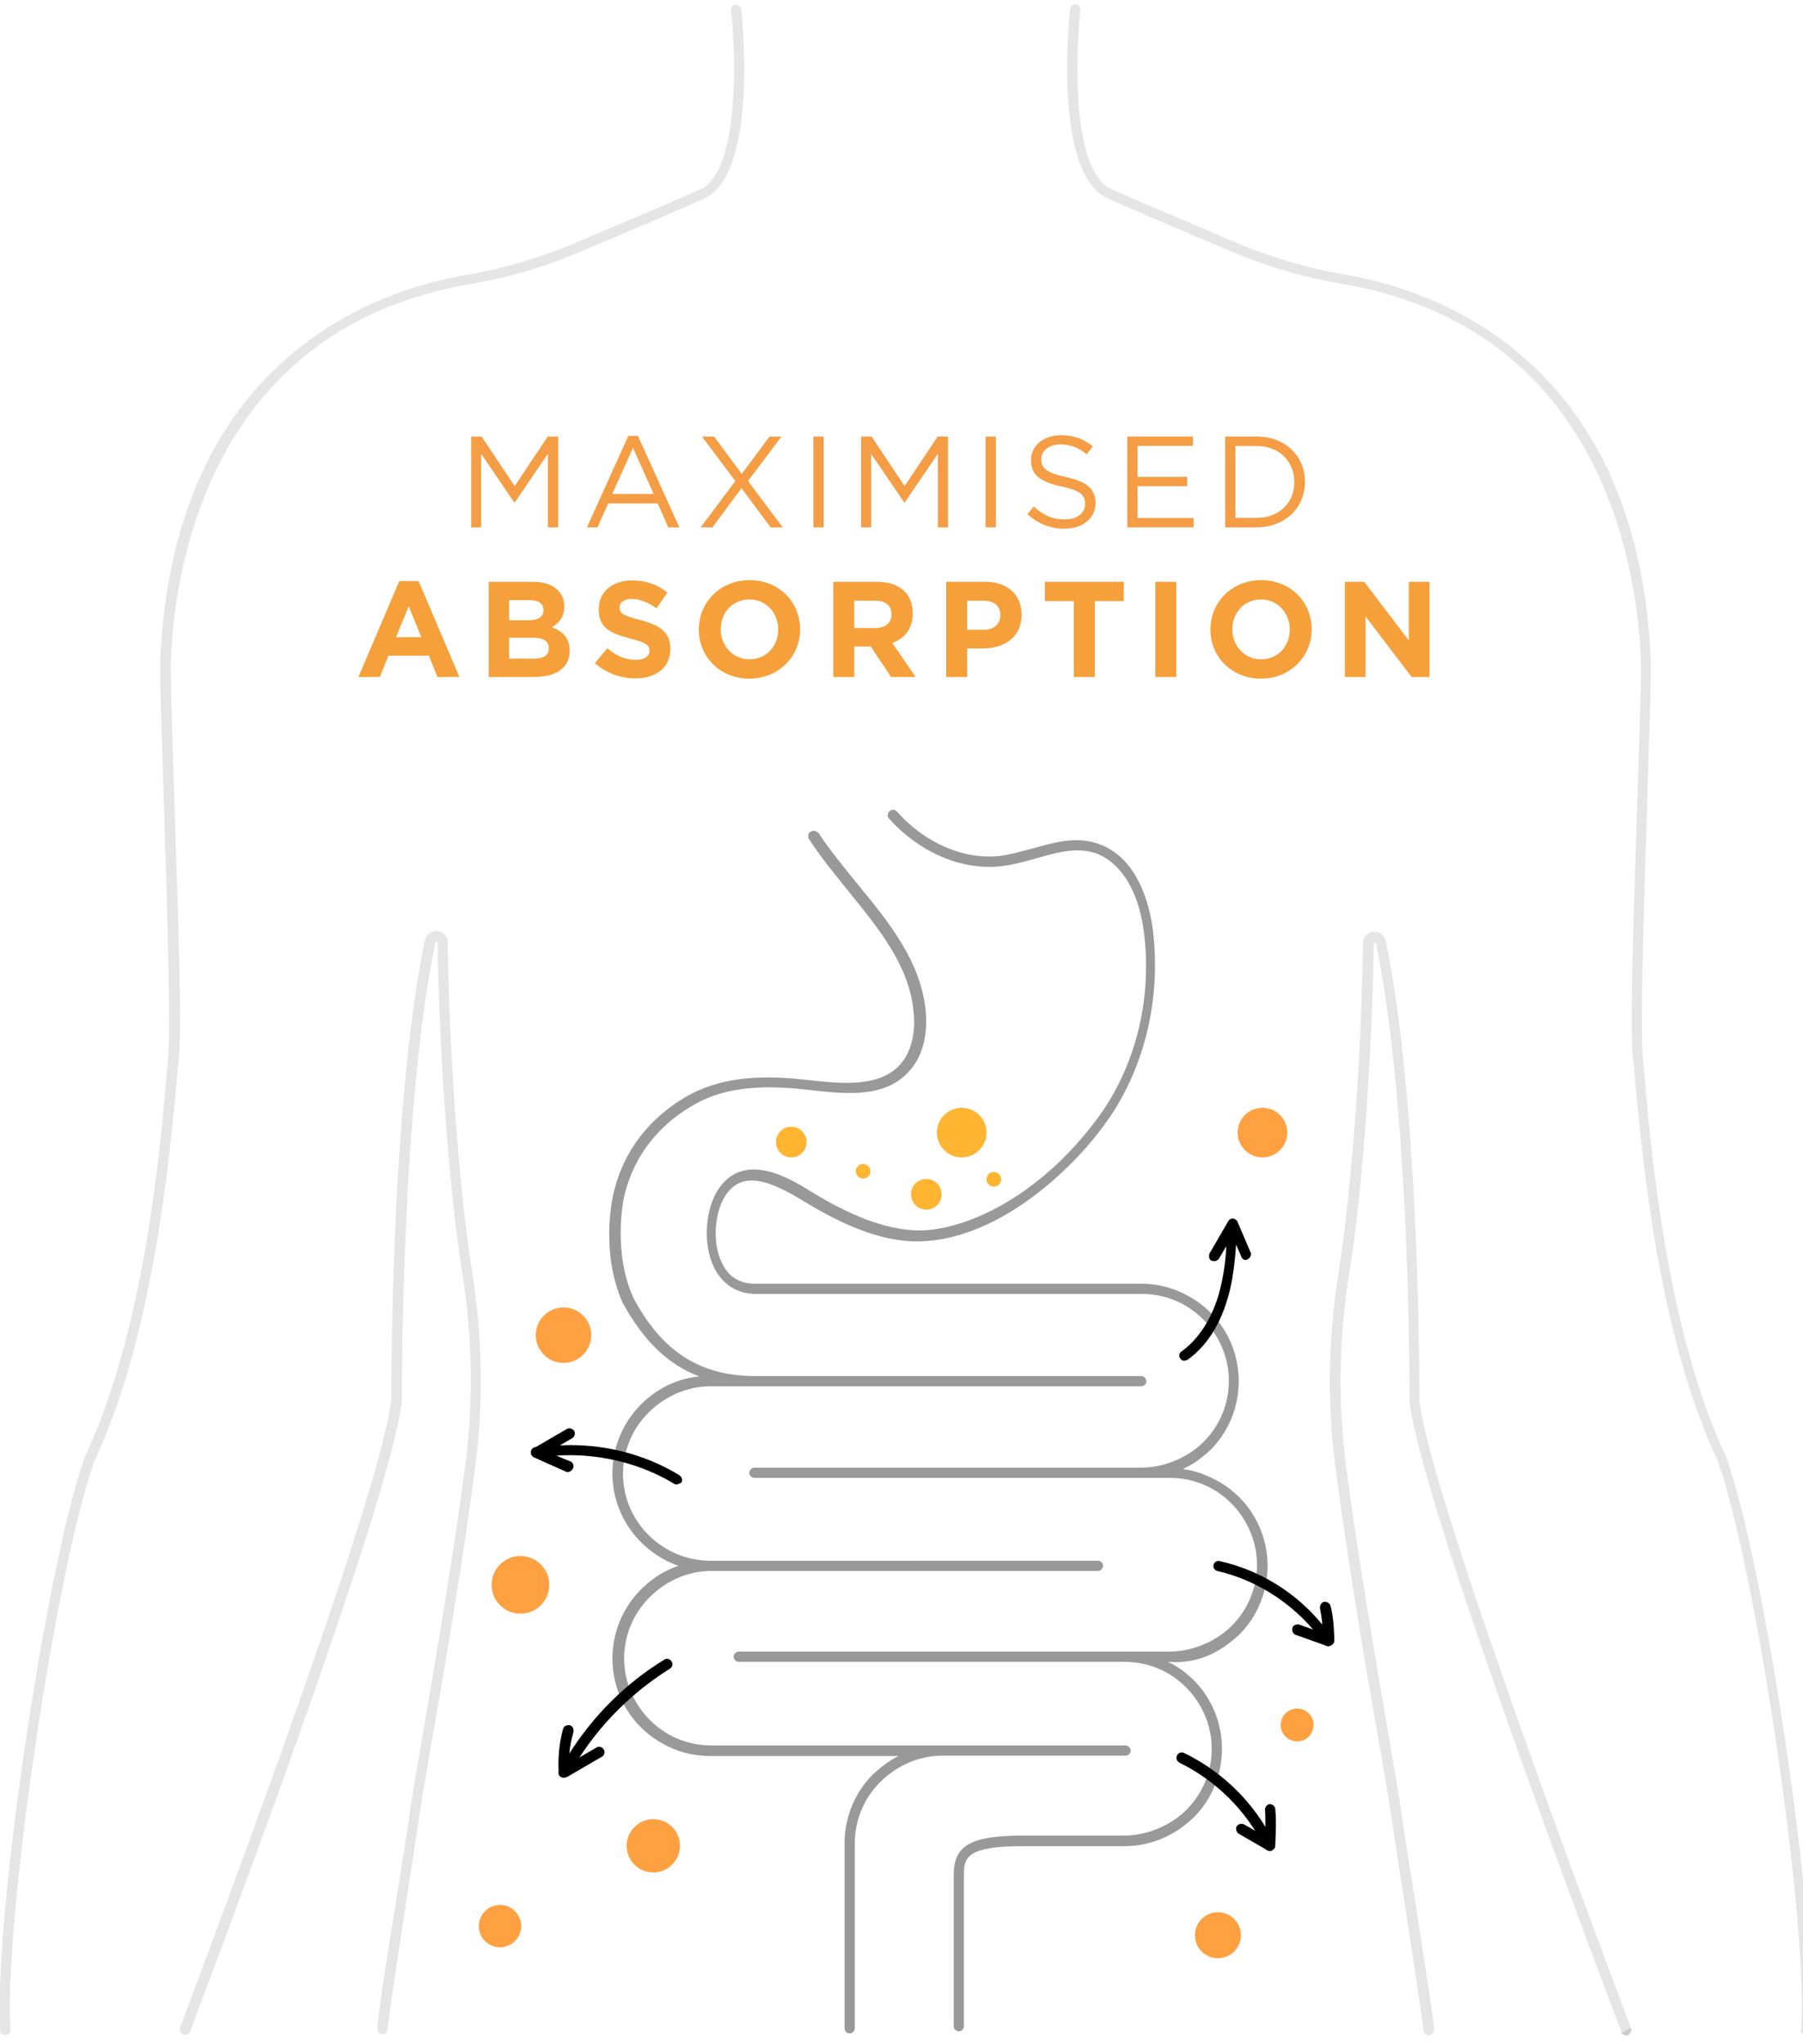 <svg xmlns="http://www.w3.org/2000/svg" viewBox="0 0 494 560">
    <path d="M494.7 557.5c0.7 0 1.4-0.6 1.4-1.4 2-29.8-12.7-128.1-23.2-157.1l0 0c-16-33.9-20.4-82.2-22.2-102.8 -0.2-2.9-0.5-5-0.6-6.6 -0.7-7.2 0.2-38.5 1.1-66.1 0.6-21.4 1.4-39.7 1-44.5 -4.3-81.6-60.1-99.8-83.9-103.8 -9.9-1.7-19.6-4.6-28.6-8.3 -12.8-5.5-29.4-12.4-35.9-15.4 -9.7-5.7-9.3-34.3-7.8-48.7 0.1-0.7-0.5-1.5-1.2-1.6s-1.5 0.5-1.6 1.2c-0.5 4.5-4.1 43.7 9.3 51.4 0 0 0.1 0 0.1 0.1 6.3 3 23.1 10.1 36 15.5 9.2 3.8 19 6.7 29.3 8.4 69.4 11.9 80.2 74.7 81.6 101.1 0.4 4.6-0.4 23.7-1 44.1 -0.9 27.7-2 59.1-1.1 66.6 0.2 1.6 0.4 3.7 0.6 6.6 2 20.7 6.3 69.3 22.5 103.7 10.3 28.3 24.5 123.3 23.1 154.5l-0.1 1.4C493.2 556.8 493.7 557.4 494.7 557.5c0.6 0.1 1.4-0.5 1.5-1.2" fill="#E5E5E5"/>
    <path d="M446.8 555.5c-4.6-12.4-55-145.2-57.9-171.8 0-13.8-0.5-83.9-9.2-125.9 -0.4-1.6-1.7-2.6-3.4-2.5 -1.6 0.1-2.9 1.5-2.9 3.1 -0.2 25.3-2.7 65.7-6.7 90.6 -2.7 17.3-3.1 34.5-1 51.5 3.2 25.1 8.3 55.3 11.8 75 1.5 8.4 2.6 15.3 3.2 18.9 0.9 5.8 2.2 14.8 3.7 24.1 2.2 14.7 5 32.4 5.6 37.6 0 0.7 0.6 1.5 1.4 1.5l0 0 0 0 0 0c0.7 0 1.4-0.6 1.5-1.4l0 0 0 0c0-2.7-2.9-20.6-5.6-38.1 -1.5-9.3-2.9-18.1-3.7-24.1 -0.6-3.6-1.7-10.3-3.2-18.9 -3.4-19.9-8.6-50-11.8-75 -2-16.6-1.7-33.8 1-50.7 4.1-25.1 6.5-65.6 6.8-90.9 0-0.1 0-0.2 0.2-0.2s0.2 0.1 0.4 0.2c8.7 41.7 9.2 111.8 9.2 125.4v0.1c3 28.1 55.9 167 58.1 172.8" fill="#E5E5E5"/>
    <path d="M1.5 557.5c-0.7 0-1.4-0.6-1.4-1.4C-1.9 526.3 12.8 428 23.3 399l0 0c16-33.9 20.4-82.2 22.2-102.8 0.2-2.9 0.5-5 0.6-6.6 0.7-7.2-0.2-38.5-1.1-66.1 -0.6-21.4-1.4-39.7-1-44.5 1.9-35 13.4-62.2 34.3-80.6 17-15 36.4-20.9 49.7-23.1 9.9-1.7 19.6-4.6 28.6-8.3 12.8-5.5 29.4-12.4 35.9-15.4 9.7-5.7 9.3-34.3 7.8-48.7 -0.1-0.7 0.5-1.5 1.2-1.6s1.5 0.5 1.6 1.2c0.5 4.5 4.1 43.7-9.3 51.4 0 0-0.1 0-0.1 0.1 -6.3 3-23.1 10.1-36 15.5 -9.2 3.8-19 6.7-29.3 8.4C59 90 48.2 152.9 46.9 179.2c-0.4 4.6 0.4 23.8 1 44.1 0.9 27.7 2 59.1 1.1 66.6 -0.2 1.6-0.4 3.7-0.6 6.6 -2 20.7-6.3 69.3-22.5 103.7C15.6 428.5 1.4 523.5 2.8 554.7l0.1 1.4C3 556.8 2.4 557.5 1.5 557.5c-0.6 0.2-1.4-0.4-1.5-1.1" fill="#E5E5E5"/>
    <path d="M52.1 556.5c-0.2 0.7-1 1.1-1.9 0.9 -0.7-0.2-1.1-1-0.9-1.9l0.4-1c4.6-12.4 54.6-144.2 57.5-171 0-13.8 0.5-83.9 9.2-125.9 0.4-1.6 1.7-2.6 3.4-2.5 1.6 0.1 2.9 1.5 2.9 3.1 0.2 25.3 2.7 65.7 6.7 90.6 2.7 17.3 3.1 34.5 1 51.5 -3.2 25.1-8.3 55.3-11.8 75 -1.5 8.4-2.6 15.3-3.2 18.9 -0.9 5.8-2.2 14.8-3.7 24.1 -2.2 14.7-5 32.4-5.5 37.6 0 0.7-0.6 1.4-1.5 1.4 -0.1 0-0.2 0-0.2-0.1 -0.6-0.1-1.1-0.6-1.1-1.4 0-2.5 2.1-16.6 5.6-38 1.5-9.4 2.9-18.1 3.7-24.1 0.6-3.6 1.7-10.3 3.2-18.9 3.4-19.9 8.6-50 11.8-75 2-16.6 1.7-33.8-1-50.7 -4.1-25.1-6.5-65.6-6.8-90.9 0-0.1 0-0.2-0.2-0.2s-0.2 0.1-0.4 0.2c-8.7 41.7-9.2 111.8-9.2 125.4v0.1C107.2 412 54.2 550.7 52.1 556.5c-0.2 0.6-0.7 1-1.4 1" fill="#E5E5E5"/>
  <path d="M446.8 555.5c0.4 0.6 0 1.6-0.6 2s-1.6 0-2-0.6" fill="#CCC"/>
      <path d="M185.3 406.7c-0.2 0-0.5-0.1-0.6-0.2 -11.1-6.7-24.8-9.2-37.5-7.1 -0.6 0.1-1.4-0.2-1.6-0.9 -0.2-0.6 0-1.4 0.6-1.7l9.1-5.3c0.6-0.4 1.6-0.1 2 0.5s0.2 1.6-0.5 2l-3.4 2c11.4-0.6 23 2.2 32.8 8.2 0.6 0.5 0.9 1.2 0.5 2C186.3 406.3 185.8 406.7 185.3 406.7z"/>
      <path d="M363.9 451c-0.5 0-0.9-0.2-1.1-0.6 -6.8-9.9-17.5-17.3-29.3-20 -0.7-0.2-1.2-0.9-1-1.7 0.2-0.7 0.9-1.2 1.7-1 11.1 2.5 21 8.7 28.1 17.4 -0.1-1.5-0.4-3.2-0.6-4.3 -0.2-0.7 0.2-1.6 0.9-1.9 0.7-0.2 1.6 0.2 1.9 0.9 1 3.2 1.1 9.4 1.1 9.7 0 0.6-0.5 1.1-1 1.4C364.1 451 364 451 363.9 451z"/>
      <path d="M154.4 487c-0.1 0-0.1 0-0.2 0 -0.6-0.1-1-0.6-1.1-1.2 0-0.2-0.6-5.8 1.2-12.2 0.2-0.7 1-1.1 1.9-0.9 0.7 0.2 1.1 1 0.9 1.9 -0.6 2.1-1 4.2-1.1 5.8 6.6-10.4 15.4-19.2 26-25.7 0.6-0.5 1.6-0.2 2 0.5 0.5 0.6 0.2 1.6-0.5 2 -11.5 7.2-21.2 17.3-27.7 29.3C155.5 486.7 155 487 154.4 487z"/>
      <path d="M347.8 507.1c-0.6 0-1-0.4-1.2-0.7 -5-10.2-13.3-18.5-23.5-23.5 -0.6-0.4-1-1.1-0.6-2 0.4-0.7 1.2-1 2-0.6 9.2 4.5 16.9 11.5 22.2 20.2 0-1.6 0-3.2-0.1-4.6 -0.1-0.7 0.5-1.5 1.2-1.6s1.5 0.5 1.6 1.2c0.4 3.6 0 9.8 0 10.2 0 0.6-0.5 1.1-1.1 1.4C348 507.1 348 507.1 347.8 507.1z"/>
      <path d="M324.5 372.8c-0.5 0-0.9-0.2-1.1-0.6 -0.5-0.6-0.4-1.5 0.4-2 5.8-4.2 8.7-10.8 10.1-15.5 1.2-4.3 1.9-8.8 2.1-13.3l-2 3.4c-0.4 0.6-1.2 0.9-2 0.6 -0.7-0.2-0.9-1.2-0.6-2l5-8.6c0.4-0.6 1-0.7 1.6-0.6 0.6 0.2 1 0.7 1 1.5 -0.4 6.6-0.7 13.4-2.6 19.9 -1.5 5.2-4.6 12.4-11.1 17C325.1 372.6 324.7 372.8 324.5 372.8z"/>
      <path d="M341.3 345.2c-0.6 0-1-0.4-1.2-0.9l-3.6-8.4c-0.4-0.6 0-1.6 0.6-1.9 0.6-0.4 1.6 0 1.9 0.6l3.6 8.4c0.4 0.6 0 1.6-0.6 1.9C341.6 345.2 341.4 345.2 341.3 345.2z"/>
      <path d="M155.6 403.3c-0.1 0-0.4 0-0.5-0.1 -1.2-0.5-8.6-3.8-8.9-4 -0.6-0.4-1-1.1-0.6-2 0.4-0.6 1.1-1 2-0.6 2.1 1 7.8 3.5 8.7 3.8 0.6 0.2 1.1 1.1 0.7 1.9C156.7 402.9 156.1 403.3 155.6 403.3z"/>
      <path d="M154.4 487c-0.5 0-1-0.2-1.2-0.6 -0.4-0.6-0.1-1.6 0.6-2 0.1 0 7.6-4.5 9.6-5.6 0.6-0.5 1.6-0.2 2 0.5 0.5 0.6 0.2 1.6-0.5 2 -2 1.1-9.3 5.5-9.7 5.6C154.9 487 154.6 487 154.4 487z"/>
      <path d="M363.9 451c-0.1 0-0.4 0-0.5-0.1l-8.4-3c-0.7-0.2-1.1-1-0.9-1.9 0.2-0.7 1-1.1 1.9-0.9l8.4 3c0.7 0.2 1.1 1 0.9 1.9C365 450.6 364.4 451 363.9 451z"/>
      <path d="M347.8 507.1c-0.2 0-0.5-0.1-0.6-0.2l-7.8-4.5c-0.6-0.4-0.9-1.2-0.6-2 0.4-0.6 1.2-0.9 2-0.6l7.8 4.5c0.6 0.4 0.9 1.2 0.6 2C348.7 506.9 348.3 507.1 347.8 507.1z"/>
    <g opacity="0.4">
      <path d="M308.4 481c0.7 0 1.4-0.6 1.4-1.4 0-0.6-0.6-1.4-1.4-1.4h-7.9 -42.2 -55.6 -7.9c-4.2 0-8.3-1.1-11.9-3.2 -7.3-4.3-11.9-12.2-11.9-20.6 0-6.3 2.5-12.4 7.1-16.9 4.6-4.6 10.6-7.1 16.9-7.1h105.8c0.7 0 1.4-0.6 1.4-1.4s-0.6-1.4-1.4-1.4H194.7c-13.2 0-24-10.7-24-23.8 0-6.3 2.5-12.4 7.1-16.9s10.6-7.1 16.9-7.1h12.2 93.6 12.2c0.7 0 1.4-0.6 1.4-1.4 0-0.6-0.6-1.4-1.4-1.4h-12.2 -93.6c-15 0-25.5-6.6-33.4-21.5 -5.7-12.7-2.6-27.1-2.6-27.2 3-13.7 12-21.5 19-25.5 7.6-4.5 17.4-5.8 30.7-4.3l1 0.1c9.8 1.1 20.7 2.4 27.4-5 5-5.3 5-12.9 4.6-16.9 -1.4-13.4-10.1-24.1-18.5-34.3 -3.7-4.6-7.7-9.4-10.9-14.3H224c-0.5-0.6-1.2-0.6-2-0.2 -0.6 0.5-0.6 1.1-0.5 1.7l0 0 0 0c0 0.1 0 0.1 0.1 0.2l0 0c3.2 5 7.2 9.8 10.9 14.4 8.4 10.4 16.5 20.2 17.8 32.8 0.4 3.5 0.4 10.2-3.8 14.8 -5.8 6.2-16.1 5.1-25.1 4.1l-1-0.1c-13.8-1.6-24.1-0.1-32.3 4.6 -7.5 4.3-17.1 12.7-20.2 27.4 -0.1 0.6-3.4 15.5 2.7 29.1l0 0 0 0c5.6 10.3 12.4 17 21 20.2 -6 0.6-11.5 3.2-16 7.7 -5 5-7.8 11.8-7.8 18.9 0 11.7 7.6 21.6 18.1 25.3 -3.8 1.2-7.3 3.5-10.3 6.5 -5 5-7.8 11.8-7.8 18.9 0 9.6 5.1 18.4 13.4 23.1 4.1 2.4 8.6 3.6 13.4 3.6h7.9 43.7c-2.5 1.2-4.8 3-7 5 -5 5-7.8 11.8-7.8 18.9v50.7c0 0.7 0.6 1.4 1.4 1.4 0.6 0 1.4-0.6 1.4-1.4V505c0-6.3 2.5-12.4 7.1-16.9s10.6-7.1 16.9-7.1h42.2 8.2l0 0H308.4L308.4 481z"/>
      <path d="M333.9 452.1c2-1.1 3.8-2.6 5.6-4.2 5-5 7.8-11.8 7.8-18.9 0-9.6-5.1-18.4-13.4-23.1 -3.1-1.7-6.3-3-9.8-3.4 0.6-0.4 1.2-0.6 1.9-1 2-1.1 3.8-2.6 5.6-4.2 5-5 7.8-11.8 7.8-18.9 0-9.6-5.1-18.4-13.4-23.1 -4.1-2.4-8.6-3.6-13.4-3.6H206.8c-4.1 0-7.2-1.9-8.9-5.5 -3.1-6-1.9-14.9 1.1-19 4.6-6.5 11.9-3.8 21.4 2 12.4 7.6 22.8 11.2 31.9 10.9 19.9-0.6 39.4-17.3 49.9-31.4 11.1-14.8 16-34.4 13.7-53.6 -0.7-6.1-3.8-20.6-15.6-24.1 -5.8-1.9-11.8-0.1-17.5 1.5 -3 0.7-6 1.7-8.9 2 -9.8 1.1-20.5-3.5-28.2-12.2l0 0c-0.6-0.6-1.4-0.6-2 0 -0.6 0.5-0.6 1.4-0.1 2l0 0c0 0 0 0 0.1 0.1l0 0 0 0c8.3 9.2 20 14.2 30.7 12.9 3.2-0.4 6.3-1.2 9.4-2.1 5.6-1.6 10.8-3.1 15.9-1.6 2.6 0.7 11.5 4.7 13.7 21.7 2.4 18.6-2.4 37.4-13 51.5 -16.3 21.7-35.9 29.9-47.7 30.3 -8.4 0.2-18.4-3.2-30.4-10.6 -5.8-3.6-18-11.1-25.2-1.1 -4 5.6-4.6 15.6-1.4 22 2.4 4.6 6.3 7.1 11.4 7.1h105.8c4.2 0 8.3 1.1 11.9 3.2 7.3 4.3 11.9 12.2 11.9 20.6 0 6.3-2.5 12.4-7.1 16.9 -1.5 1.5-3.2 2.7-5 3.7 -3.6 2-7.7 3.2-11.9 3.2H215h-8.3c-0.7 0-1.4 0.6-1.4 1.4 0 0.7 0.6 1.4 1.4 1.4h8.1 97.7 8.1c4.2 0 8.3 1.1 11.9 3.2 7.3 4.3 11.9 12.2 11.9 20.6 0 6.3-2.5 12.4-7.1 16.9 -1.5 1.5-3.2 2.7-5 3.7 -3.6 2-7.7 3.2-11.9 3.2h-12.2 -93.6 -12.2c-0.7 0-1.4 0.6-1.4 1.4 0 0.6 0.6 1.4 1.4 1.4h12.2 93.6c4.2 0 8.3 1.1 11.9 3.2 7.3 4.3 11.9 12.2 11.9 20.6 0 6.3-2.5 12.4-7.1 16.9 -1.5 1.5-3.2 2.7-5 3.7 -3.6 2-7.7 3.2-11.9 3.2h-28.1c-15.6 0-18.6 3.7-18.6 11.1v41.1c0 0.7 0.6 1.4 1.4 1.4s1.4-0.6 1.4-1.4V514c0-4.6 0-8.2 15.8-8.2H308c4.7 0 9.3-1.2 13.4-3.6 2-1.1 3.8-2.6 5.6-4.2 5-5 7.8-11.8 7.8-18.9 0-9.6-5.1-18.4-13.4-23.1 -0.5-0.2-0.9-0.5-1.4-0.7h0.2C325.2 455.7 330 454.5 333.9 452.1z"/>
    </g>
      <circle cx="154.4" cy="365.8" r="7.6" fill="#FFA041"/>
      <circle cx="345.9" cy="310.3" r="6.8" fill="#FFA041"/>
      <circle cx="263.5" cy="310.3" r="6.8" fill="#FFB432"/>
      <circle cx="179" cy="505.7" r="7.3" fill="#FFA041"/>
      <circle cx="137" cy="527.7" r="5.8" fill="#FFA041"/>
      <circle cx="253.8" cy="327.2" r="4.2" fill="#FFB432"/>
      <circle cx="216.8" cy="312.9" r="4.2" fill="#FFB432"/>
      <circle cx="236.5" cy="320.9" r="2" fill="#FFB432"/>
      <circle cx="272.3" cy="323.1" r="2" fill="#FFB432"/>
      <circle cx="142.6" cy="434.2" r="7.9" fill="#FFA041"/>
      <circle cx="333.7" cy="530.2" r="6.3" fill="#FFA041"/>
      <circle cx="355.4" cy="472.6" r="4.5" fill="#FFA041"/>
  <rect x="-14.385" y="118.613" width="521.885" height="90.709" fill="none"/>
    <path d="M129.104 119.594h2.844l9.066 13.581 9.066-13.581h2.844v24.887h-2.809v-20.158l-9.066 13.332h-0.142l-9.066-13.297v20.123h-2.738V119.594z" fill="#F49D45"/>
    <path d="M172.16 119.417h2.631l11.341 25.064h-3.022l-2.915-6.577h-13.546l-2.951 6.577h-2.879L172.16 119.417zM179.093 135.344l-5.653-12.657 -5.688 12.657H179.093z" fill="#F49D45"/>
    <path d="M214.115 119.594l-9.173 12.194 9.528 12.692h-3.342l-7.964-10.737 -7.964 10.737h-3.235l9.528-12.692 -9.173-12.194h3.307l7.608 10.239 7.608-10.239H214.115z" fill="#F49D45"/>
    <path d="M222.862 119.594h2.809v24.887h-2.809V119.594z" fill="#F49D45"/>
    <path d="M235.946 119.594h2.844l9.066 13.581 9.066-13.581h2.844v24.887h-2.809v-20.158l-9.066 13.332h-0.142l-9.066-13.297v20.123h-2.738V119.594z" fill="#F49D45"/>
    <path d="M270.043 119.594h2.809v24.887h-2.809V119.594z" fill="#F49D45"/>
    <path d="M281.491 140.855l1.742-2.062c2.596 2.347 5.084 3.52 8.533 3.52 3.342 0 5.546-1.777 5.546-4.23v-0.071c0-2.311-1.244-3.626-6.471-4.729 -5.724-1.244-8.354-3.093-8.354-7.182v-0.071c0-3.911 3.448-6.79 8.177-6.79 3.627 0 6.222 1.03 8.746 3.057l-1.636 2.169c-2.311-1.884-4.621-2.702-7.182-2.702 -3.235 0-5.297 1.778-5.297 4.018v0.071c0 2.347 1.279 3.662 6.755 4.835 5.546 1.209 8.106 3.235 8.106 7.04v0.071c0 4.266-3.556 7.039-8.498 7.039C287.713 144.837 284.478 143.521 281.491 140.855z" fill="#F49D45"/>
    <path d="M308.869 119.594h17.99v2.56h-15.182v8.497h13.581v2.56h-13.581v8.711h15.359v2.56h-18.168V119.594z" fill="#F49D45"/>
    <path d="M335.677 119.594h8.64c7.822 0 13.226 5.368 13.226 12.372v0.071c0 7.004-5.403 12.443-13.226 12.443h-8.64V119.594zM338.486 122.189v19.696h5.83c6.293 0 10.311-4.266 10.311-9.776v-0.071c0-5.511-4.018-9.849-10.311-9.849H338.486z" fill="#F49D45"/>
    <path d="M109.399 159.201h5.293l11.183 26.28h-6.001l-2.386-5.853h-11.034l-2.386 5.853h-5.853L109.399 159.201zM115.438 174.559l-3.467-8.462 -3.467 8.462H115.438z" fill="#F5A03A"/>
    <path d="M133.891 159.387h12.115c2.982 0 5.331 0.819 6.822 2.311 1.192 1.193 1.789 2.647 1.789 4.437v0.074c0 2.945-1.565 4.585-3.43 5.629 3.02 1.155 4.883 2.907 4.883 6.412v0.074c0 4.771-3.876 7.157-9.767 7.157h-12.413V159.387zM148.913 167.103c0-1.715-1.342-2.684-3.765-2.684h-5.667v5.517h5.293c2.535 0 4.138-0.819 4.138-2.758V167.103zM146.118 174.708h-6.636v5.741h6.822c2.535 0 4.063-0.895 4.063-2.833v-0.075C150.367 175.789 149.062 174.708 146.118 174.708z" fill="#F5A03A"/>
    <path d="M163.003 181.678l3.393-4.062c2.348 1.938 4.809 3.168 7.791 3.168 2.349 0 3.765-0.932 3.765-2.46v-0.074c0-1.454-0.895-2.199-5.256-3.318 -5.256-1.342-8.648-2.796-8.648-7.977v-0.075c0-4.734 3.802-7.865 9.133-7.865 3.802 0 7.045 1.192 9.692 3.317l-2.982 4.324c-2.311-1.603-4.585-2.572-6.784-2.572 -2.2 0-3.355 1.007-3.355 2.274v0.074c0 1.715 1.118 2.274 5.629 3.43 5.293 1.379 8.275 3.28 8.275 7.828v0.074c0 5.182-3.952 8.09-9.581 8.09C170.123 185.854 166.134 184.474 163.003 181.678z" fill="#F5A03A"/>
    <path d="M191.483 172.508v-0.074c0-7.418 5.853-13.494 13.904-13.494 8.052 0 13.83 6.001 13.83 13.42v0.074c0 7.418-5.853 13.494-13.904 13.494S191.483 179.926 191.483 172.508zM213.216 172.508v-0.074c0-4.474-3.281-8.201-7.903-8.201 -4.623 0-7.828 3.653-7.828 8.127v0.074c0 4.473 3.28 8.201 7.902 8.201C210.01 180.635 213.216 176.982 213.216 172.508z" fill="#F5A03A"/>
    <path d="M228.312 159.387h11.929c3.317 0 5.89 0.932 7.604 2.646 1.454 1.454 2.237 3.504 2.237 5.964v0.075c0 4.212-2.274 6.858-5.592 8.089l6.375 9.319h-6.71l-5.592-8.35h-4.51v8.35h-5.741V159.387zM239.868 172.061c2.796 0 4.399-1.491 4.399-3.69v-0.074c0-2.461-1.715-3.728-4.511-3.728h-5.703v7.492H239.868z" fill="#F5A03A"/>
    <path d="M259.252 159.387h10.661c6.226 0 9.99 3.69 9.99 9.021v0.075c0 6.038-4.696 9.17-10.549 9.17h-4.361v7.828h-5.741V159.387zM269.541 172.546c2.87 0 4.548-1.715 4.548-3.951v-0.074c0-2.572-1.79-3.951-4.66-3.951h-4.436v7.977H269.541z" fill="#F5A03A"/>
    <path d="M294.218 164.68h-7.939v-5.293h21.62v5.293h-7.939v20.801h-5.741V164.68z" fill="#F5A03A"/>
    <path d="M316.547 159.387h5.74v26.094h-5.74V159.387z" fill="#F5A03A"/>
    <path d="M331.644 172.508v-0.074c0-7.418 5.853-13.494 13.904-13.494 8.053 0 13.83 6.001 13.83 13.42v0.074c0 7.418-5.853 13.494-13.904 13.494S331.644 179.926 331.644 172.508zM353.377 172.508v-0.074c0-4.474-3.281-8.201-7.903-8.201s-7.828 3.653-7.828 8.127v0.074c0 4.473 3.28 8.201 7.902 8.201C350.171 180.635 353.377 176.982 353.377 172.508z" fill="#F5A03A"/>
    <path d="M368.474 159.387h5.293l12.227 16.066v-16.066h5.667v26.094h-4.884l-12.637-16.588v16.588h-5.666V159.387z" fill="#F5A03A"/>
</svg>
